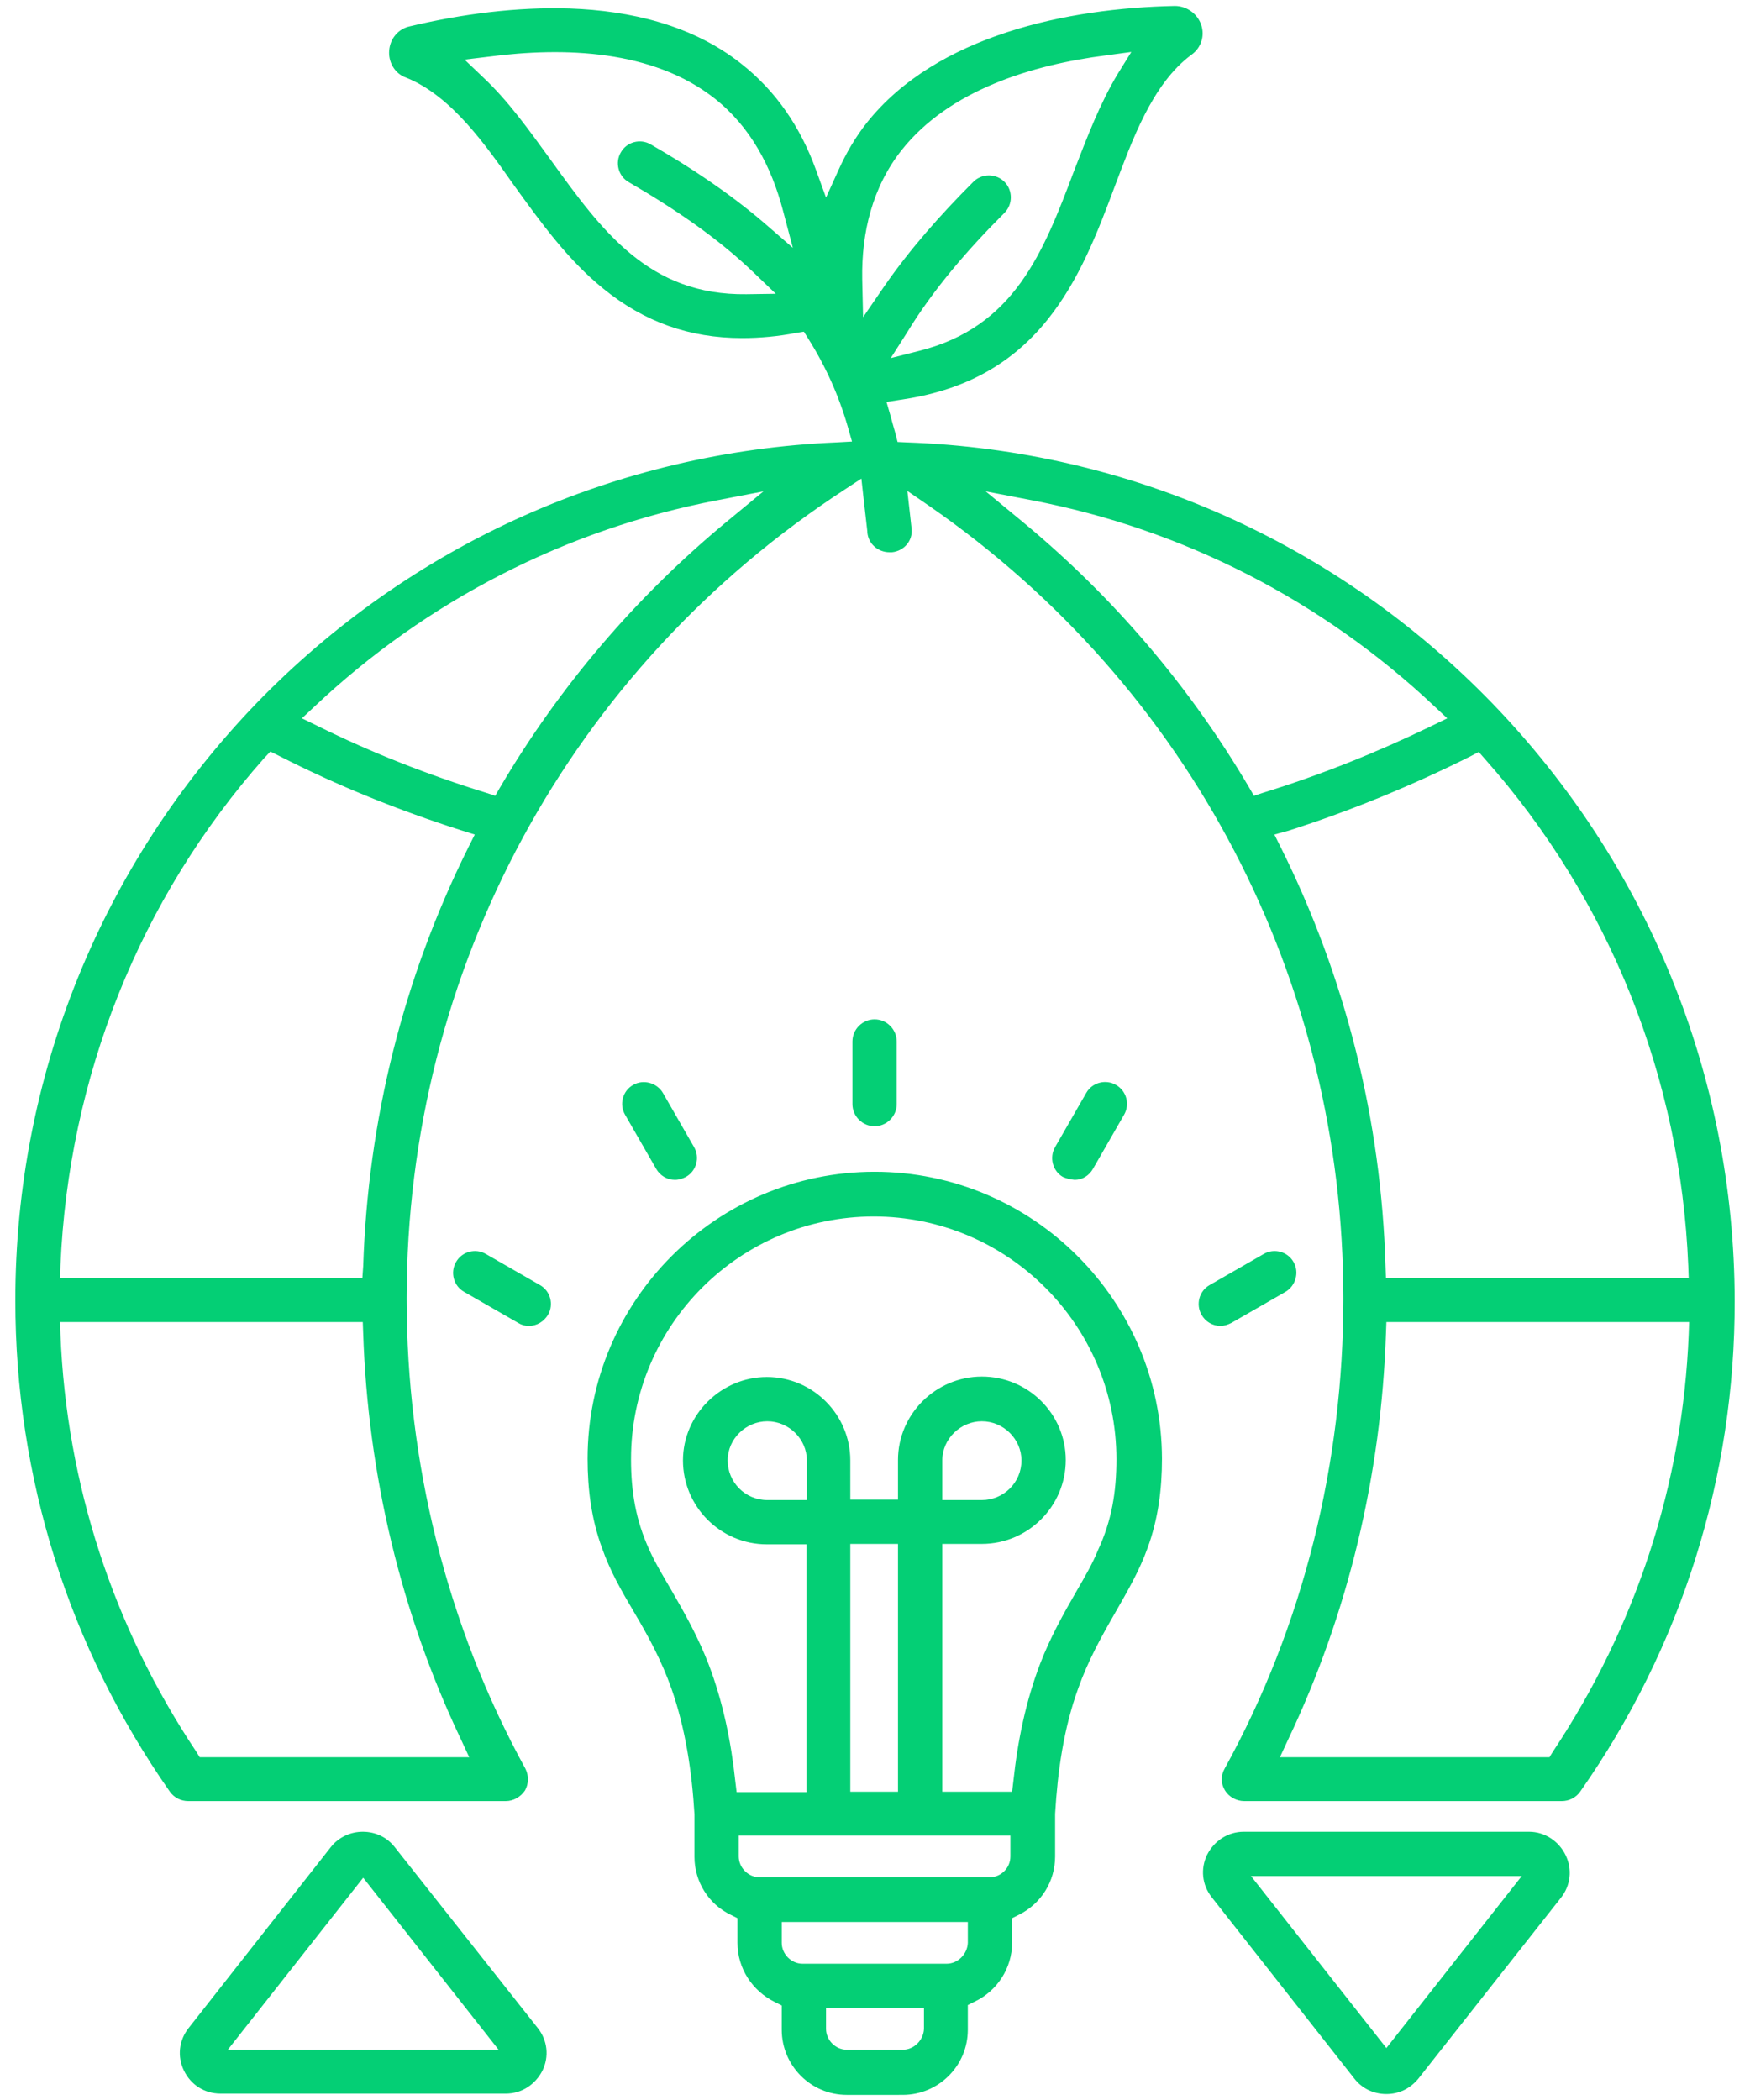 <svg xmlns="http://www.w3.org/2000/svg" xmlns:xlink="http://www.w3.org/1999/xlink" id="Layer_1" x="0px" y="0px" viewBox="0 0 411 493.2" style="enable-background:new 0 0 411 493.2;" xml:space="preserve"><style type="text/css">	.st0{fill-rule:evenodd;clip-rule:evenodd;fill:#04CF75;}</style><path class="st0" d="M363.9,412.7h-63.3l1.9-4.1c14.2-29.8,21.9-62.4,23-95.4l0.1-2.7h71.1l-0.1,2.9c-1.4,35.1-12.4,68.7-31.9,98  L363.9,412.7z M302.6,195.1c14.7-4.7,29-10.6,42.8-17.5l1.9-1l1.4,1.6c29.3,33,46,74.9,47.8,119.1l0.1,2.9h-71.1l-0.1-2.8  c-1-34.2-9.3-67.7-24.6-98.4l-1.5-3L302.6,195.1z M242.4,117.5c35.5,6.8,68.2,23.6,94.5,48.4l3,2.8l-3.7,1.8  c-12.8,6.2-26,11.5-39.6,15.7l-2.1,0.7l-1.1-1.9c-14-23.8-32-44.9-53.3-62.5l-8.6-7.1L242.4,117.5z M114.9,13.3  c17.6-2.3,38.4-1.6,52.9,9.8c8.5,6.7,13.4,16.1,16.1,26.4l2.3,8.7l-6.8-5.9c-8.2-7-17.2-13-26.6-18.4c-2.4-1.4-5.6-0.6-7,1.9  c-1.4,2.4-0.6,5.6,1.9,7c10.5,6.1,20.8,13,29.5,21.4l5,4.8l-6.9,0.1c-22.9,0.3-33.9-14.8-46-31.6c-4.9-6.7-9.8-13.7-15.9-19.4  l-4.3-4.1L114.9,13.3z M212.9,78.3c6.3-10.4,14.5-19.8,23-28.3c2-2,2-5.3,0-7.3c-2-2-5.3-2-7.3,0c-7.6,7.6-14.8,15.7-20.9,24.5  l-5,7.3l-0.2-8.9c-0.2-11,2.4-21.7,9.3-30.4c11.2-14.1,30.7-20,48-22.2l5.9-0.8l-3.1,5c-4.3,7.1-7.3,15.1-10.3,22.8  c-7.3,19.4-14.1,36.8-36.4,42.4l-6.7,1.7L212.9,78.3z M114.2,186.2c-13.6-4.2-26.9-9.4-39.6-15.7l-3.7-1.8l3-2.8  c26.3-24.8,59-41.6,94.5-48.4l10.9-2.1l-8.6,7.1c-21.3,17.6-39.3,38.7-53.3,62.5l-1.1,1.9L114.2,186.2z M85.1,300.2h-71l0.1-3  c1.9-44.1,18.5-86,47.8-119.1l1.5-1.6l2,1c13.7,7,28.1,12.8,42.8,17.5l3.2,1l-1.5,3c-15.3,30.7-23.6,64.2-24.7,98.4L85.1,300.2z   M110.2,412.7H46.9l-0.8-1.3c-19.5-29.2-30.5-62.9-31.9-98l-0.1-2.9h71.1l0.1,2.7c1.1,32.9,8.8,65.6,23,95.4L110.2,412.7z M94.8,18  L94.8,18l0.5,0.2c10.8,4.3,18.9,16.1,25.4,25.3c6.3,8.7,12.6,17.5,21,24.3c9.6,7.8,20.2,11.6,32.6,11.6c4.2,0,8.5-0.4,12.6-1.2  l1.9-0.3l1,1.6c4.1,6.5,7.2,13.4,9.3,20.7l1,3.5l-3.6,0.2c-51.8,2.2-100.2,24-136.3,61.3C23.8,203,3.6,252.8,3.6,305.4  c0,41.5,12.5,81.4,36.3,115.4c1,1.4,2.6,2.2,4.3,2.2h74.6c1.8,0,3.5-1,4.5-2.5c0.9-1.6,0.9-3.5,0.1-5.1  c-18.5-33.7-27.9-72-27.9-110.4c0-77.1,38.3-148,103-190.1l3.8-2.5l0.5,4.5c0.3,2.6,0.6,5.3,0.9,7.9l0,0.1l0,0.1  c0.2,2.7,2.5,4.7,5.2,4.7h0.6c2.8-0.3,4.9-2.7,4.6-5.5c-0.1-0.9-0.2-1.8-0.3-2.7l-0.7-6.2l5.1,3.5c61.4,42.5,97.3,111.5,97.3,186.2  c0,38.4-9.3,76.7-27.9,110.4c-0.9,1.6-0.9,3.5,0.1,5.1c0.9,1.5,2.7,2.5,4.5,2.5h74.6c1.7,0,3.3-0.8,4.3-2.2  c23.8-33.9,36.4-73.9,36.3-115.4c-0.1-52.6-20.4-102.4-56.9-140.2c-36.4-37.6-85.3-59.5-137.6-61.3l-2.1-0.1l-0.5-2  c-0.4-1.4-0.8-2.8-1.2-4.3l-0.9-3.1l3.2-0.5c14.1-2,25.7-7.7,34.6-18.8c7.4-9.2,11.7-20.3,15.8-31.3c4-10.5,8.7-24.1,18.1-31  c2.2-1.6,3.1-4.4,2.2-7c-0.9-2.6-3.4-4.4-6.2-4.4c-25,0.5-55.9,6.8-72.3,27.4c-2.7,3.4-4.9,7.2-6.7,11.2l-2.9,6.4l-2.4-6.6  c-3.6-9.9-9.3-18.4-17.6-24.9c-11.4-9-25.9-12.4-40.2-12.9c-12.5-0.4-25.4,1.3-37.6,4.2c-2.7,0.6-4.6,2.9-4.8,5.7  C91.2,14.4,92.5,16.9,94.8,18z M221.3,352.3V343c0-5.1,4.3-9.2,9.3-9.2c5.1,0,9.3,4.2,9.3,9.2c0,5.2-4.2,9.3-9.3,9.3H221.3z   M253,373.4c-3.3,5.7-6.3,11.1-8.7,17.3c-3.4,8.9-5.3,18.2-6.3,27.6l-0.3,2.5h-16.4v-58.2h9.3c10.8,0,19.7-8.8,19.7-19.7  c0-10.8-8.8-19.6-19.7-19.6c-10.8,0-19.7,8.8-19.7,19.6v9.3h-11.2V343c0-10.8-8.8-19.6-19.6-19.6c-10.7,0-19.7,8.8-19.7,19.6  c0,10.8,8.8,19.7,19.7,19.7h9.3v58.2h-16.4l-0.3-2.5c-1-9.4-2.9-18.7-6.3-27.6c-2.4-6.2-5.4-11.6-8.7-17.3c-1.8-3.1-3.7-6.2-5.2-9.5  c-3.2-7-4.3-13.7-4.3-21.3c0-31.5,25.6-57,57-57c31.5,0,57,25.6,57,57c0,7.7-1.1,14.4-4.3,21.3C256.6,367.2,254.8,370.3,253,373.4z   M212,481.4h-13.1c-2.7,0-4.9-2.3-4.9-4.9v-4.9h23v4.9C216.9,479.1,214.7,481.4,212,481.4z M222.3,461.2h-33.8  c-2.7,0-4.9-2.3-4.9-4.9v-4.9h43.7v4.9C227.2,458.9,225,461.2,222.3,461.2z M237.3,431.1v4.9c0,2.7-2.2,4.9-4.9,4.9h-54  c-2.7,0-4.9-2.3-4.9-4.9v-4.9H237.3z M210.9,420.8h-11.2v-58.2h11.2V420.8z M189.5,352.3h-9.3c-5.2,0-9.3-4.2-9.3-9.3  c0-5.1,4.3-9.2,9.3-9.2c5.1,0,9.3,4.2,9.3,9.2V352.3z M205.4,275.2c-37.1,0-67.4,30.2-67.4,67.4c0,7.2,0.9,14.2,3.4,21  c1.9,5.4,4.6,10.1,7.5,15c3.5,5.9,6.5,11.5,8.8,18c3.3,9.4,4.8,19.5,5.4,29.5l0,0.1v9.9c0,5.8,3.3,11.1,8.5,13.6l1.6,0.8v5.8  c0,6,3.5,11.3,8.8,13.9l1.6,0.8v5.7c0,8.4,6.8,15.3,15.3,15.3H212c8.4,0,15.3-6.8,15.3-15.3v-5.8l1.6-0.8c5.3-2.5,8.8-7.9,8.8-13.8  v-5.8l1.6-0.8c5.2-2.6,8.5-7.8,8.5-13.7v-9.9l0-0.1c0.6-10,2-20,5.4-29.4c2.3-6.5,5.4-12.1,8.8-18c2.8-4.9,5.6-9.7,7.5-15  c2.5-6.8,3.4-13.8,3.4-21C272.8,305.4,242.5,275.2,205.4,275.2z M205.4,264.5c2.8,0,5.2-2.3,5.2-5.2v-14.7c0-2.8-2.3-5.2-5.2-5.2  c-2.8,0-5.2,2.3-5.2,5.2v14.7C200.2,262.2,202.6,264.5,205.4,264.5z M154.1,274.5c0.9,1.6,2.6,2.6,4.4,2.6c1,0,1.8-0.3,2.6-0.7  c2.5-1.4,3.3-4.6,1.9-7l-7.3-12.7c-1.4-2.4-4.6-3.3-7-1.9c-2.5,1.4-3.3,4.6-1.9,7L154.1,274.5z M128.7,308.8c1.4-2.4,0.6-5.6-1.9-7  l-12.7-7.3c-2.4-1.4-5.6-0.6-7,1.9c-1.4,2.4-0.6,5.6,1.9,7l12.7,7.3l0,0c0.8,0.5,1.6,0.7,2.5,0.7  C126.1,311.4,127.7,310.4,128.7,308.8z M252.4,277.1c1.8,0,3.4-1,4.3-2.6l7.3-12.7c1.4-2.4,0.6-5.6-1.9-7c-2.4-1.4-5.6-0.6-7,1.9  l-7.3,12.7c-1.4,2.4-0.6,5.6,1.8,7C250.5,276.8,251.4,277,252.4,277.1z M282.2,308.8c0.9,1.6,2.6,2.6,4.4,2.6c1,0,1.8-0.3,2.6-0.7  l12.7-7.3c2.4-1.4,3.3-4.6,1.9-7c-1.4-2.5-4.6-3.3-7-1.9l-12.7,7.3C281.6,303.2,280.8,306.4,282.2,308.8z M325.6,481l-31.8-40.4  h63.6L325.6,481z M359.1,430.2h-67c-3.7,0-6.9,2.1-8.6,5.4c-1.6,3.3-1.2,7.1,1.1,10l33.5,42.6c1.8,2.3,4.5,3.6,7.5,3.6  c3,0,5.6-1.3,7.5-3.6l33.5-42.5c2.3-2.9,2.7-6.7,1.1-10C366.1,432.4,362.8,430.2,359.1,430.2z M53.5,481.4L85.3,441l31.8,40.4H53.5z   M92.7,433.8c-1.8-2.3-4.5-3.6-7.5-3.6c-2.9,0-5.7,1.3-7.5,3.6l-33.4,42.5c-2.3,2.9-2.7,6.7-1.1,10c1.6,3.3,4.8,5.4,8.6,5.4h67  c3.7,0,6.9-2.1,8.6-5.4c1.6-3.3,1.2-7.1-1.1-10L92.7,433.8z"></path></svg>